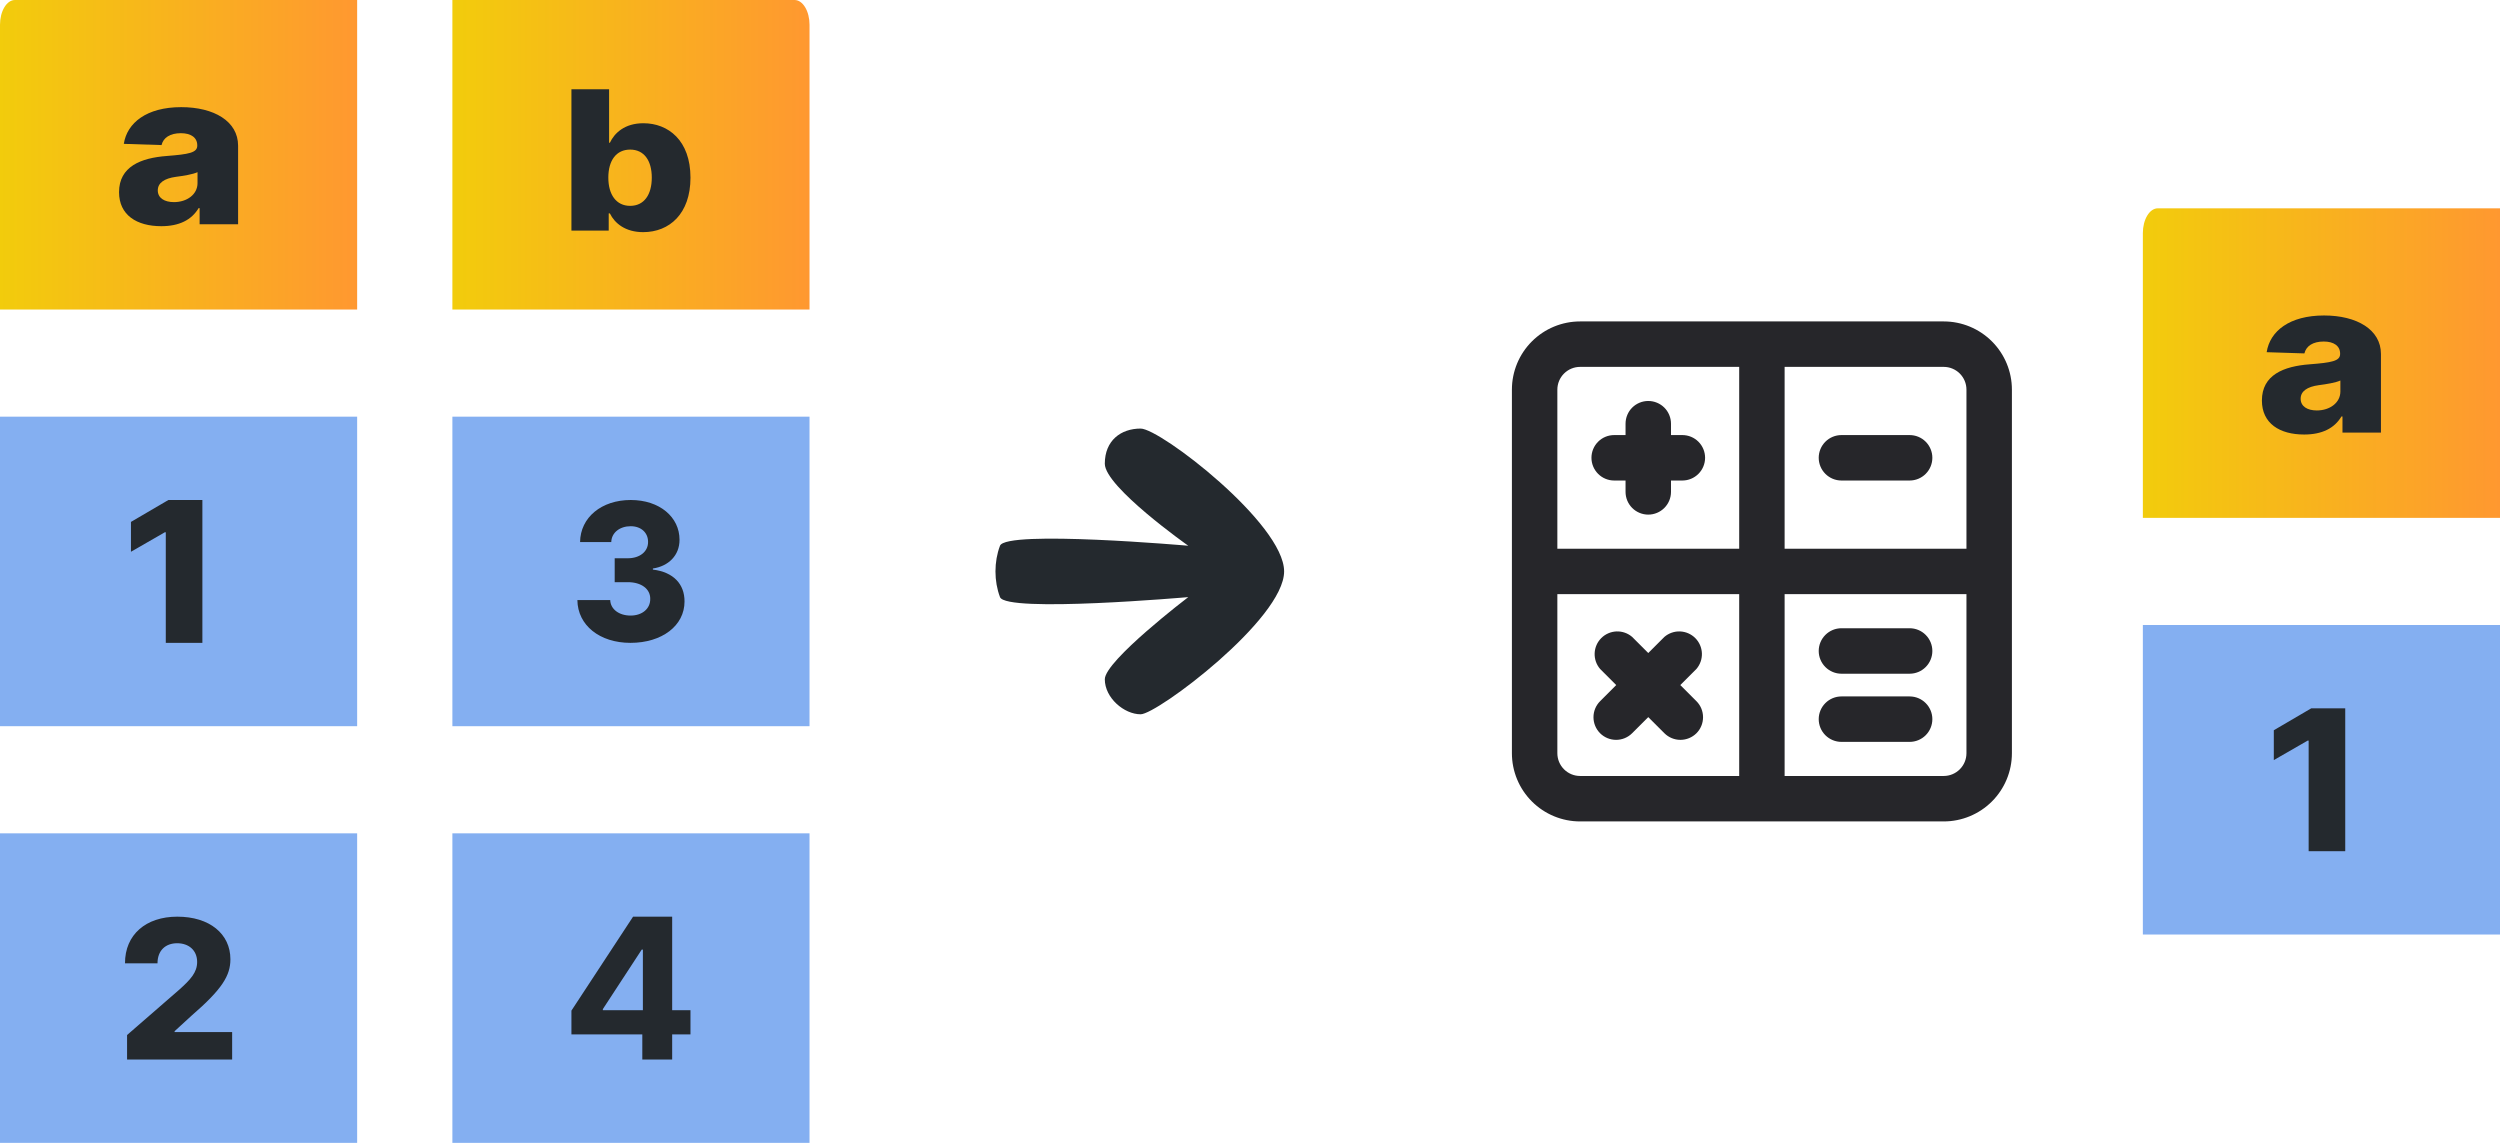 <svg width="105" height="48" viewBox="0 0 105 48" fill="none" xmlns="http://www.w3.org/2000/svg">
<path d="M0 1.041V13H15V0H0.627C0.461 0 0.301 0.11 0.184 0.305C0.066 0.5 0 0.765 0 1.041Z" fill="url(#paint0_linear_1248_126508)"/>
<path d="M15 17.5H0V30.5H15V17.5Z" fill="#84AFF1"/>
<path d="M15 35H0V48H15V35Z" fill="#84AFF1"/>
<path d="M8.5 21H7.072L5.5 21.92V23.174L6.925 22.354H6.963V27H8.5V21Z" fill="#24292E"/>
<path d="M5.337 44.5H9.75V43.347H7.334V43.309L8.047 42.656C9.34 41.538 9.677 40.968 9.677 40.289C9.677 39.222 8.801 38.5 7.448 38.5C6.129 38.5 5.247 39.254 5.25 40.459H6.615C6.615 39.925 6.947 39.616 7.442 39.616C7.928 39.616 8.28 39.913 8.28 40.402C8.28 40.844 8.001 41.145 7.512 41.581L5.337 43.471V44.5Z" fill="#24292E"/>
<path d="M6.774 9.5C7.526 9.5 8.046 9.238 8.342 8.741H8.384V9.418H10V6.118C10 5.091 8.985 4.5 7.611 4.5C6.16 4.5 5.337 5.157 5.2 6.042L6.785 6.093C6.859 5.783 7.143 5.594 7.597 5.594C8.018 5.594 8.285 5.777 8.285 6.102V6.118C8.285 6.415 7.927 6.479 7.006 6.551C5.914 6.633 5 6.997 5 8.071C5 9.032 5.741 9.5 6.774 9.5ZM7.305 8.489C6.908 8.489 6.627 8.318 6.627 7.996C6.627 7.683 6.901 7.493 7.389 7.427C7.709 7.386 8.103 7.322 8.296 7.231V7.692C8.296 8.166 7.853 8.489 7.305 8.489Z" fill="#24292E"/>
<g clip-path="url(#clip0_1248_126508)">
<path d="M19 13H34V1.041C34 0.765 33.934 0.5 33.816 0.305C33.699 0.11 33.539 0 33.373 0L19 0V13Z" fill="url(#paint1_linear_1248_126508)"/>
<path d="M34 17.5H19V30.5H34V17.5Z" fill="#84AFF1"/>
<path d="M34 35H19V48H34V35Z" fill="#84AFF1"/>
<path d="M24 9.686H25.566V8.964H25.615C25.816 9.376 26.262 9.75 27.013 9.75C28.113 9.75 29 8.979 29 7.463C29 5.892 28.061 5.176 27.023 5.176C26.236 5.176 25.806 5.588 25.615 5.996H25.582V3.75H24V9.686ZM25.55 7.46C25.55 6.733 25.887 6.283 26.466 6.283C27.052 6.283 27.375 6.744 27.375 7.46C27.375 8.179 27.052 8.646 26.466 8.646C25.887 8.646 25.55 8.182 25.55 7.46Z" fill="#24292E"/>
<path d="M26.479 27C27.808 27 28.753 26.276 28.75 25.261C28.753 24.542 28.296 24.029 27.421 23.923V23.877C28.077 23.78 28.542 23.327 28.54 22.671C28.542 21.719 27.706 21 26.49 21C25.266 21 24.375 21.73 24.363 22.768H25.673C25.684 22.369 26.033 22.101 26.49 22.101C26.925 22.101 27.221 22.372 27.219 22.762C27.221 23.167 26.872 23.447 26.369 23.447H25.817V24.451H26.369C26.942 24.451 27.316 24.741 27.31 25.152C27.316 25.566 26.972 25.854 26.485 25.854C26 25.854 25.643 25.588 25.629 25.203H24.25C24.261 26.259 25.183 27 26.479 27Z" fill="#24292E"/>
<path d="M24 43.445V42.446L26.589 38.5H28.231V42.429H29V43.445H28.231V44.5H26.977V43.445H24ZM27.001 42.429V39.883H26.953L25.32 42.382V42.429H27.001Z" fill="#24292E"/>
</g>
<path d="M47.907 30C48.601 30 53.933 26 53.933 24C53.933 22 48.736 18 47.907 18C47.078 18 46.402 18.5 46.402 19.476C46.402 20.451 49.907 22.921 49.907 22.921C49.907 22.921 42.254 22.25 42 22.921C41.746 23.591 41.746 24.409 42 25.079C42.254 25.75 49.907 25.079 49.907 25.079C49.907 25.079 46.402 27.75 46.402 28.53C46.402 29.31 47.212 30 47.907 30Z" fill="#24292E"/>
<path d="M67.796 20.182H68.273V20.659C68.273 20.912 68.373 21.155 68.552 21.334C68.731 21.513 68.974 21.614 69.227 21.614C69.48 21.614 69.723 21.513 69.902 21.334C70.081 21.155 70.182 20.912 70.182 20.659V20.182H70.659C70.912 20.182 71.155 20.081 71.334 19.902C71.513 19.723 71.614 19.48 71.614 19.227C71.614 18.974 71.513 18.731 71.334 18.552C71.155 18.373 70.912 18.273 70.659 18.273H70.182V17.796C70.182 17.542 70.081 17.299 69.902 17.12C69.723 16.942 69.48 16.841 69.227 16.841C68.974 16.841 68.731 16.942 68.552 17.12C68.373 17.299 68.273 17.542 68.273 17.796V18.273H67.796C67.542 18.273 67.299 18.373 67.121 18.552C66.942 18.731 66.841 18.974 66.841 19.227C66.841 19.48 66.942 19.723 67.121 19.902C67.299 20.081 67.542 20.182 67.796 20.182ZM67.204 30.796C67.382 30.974 67.624 31.074 67.877 31.074C68.129 31.074 68.371 30.974 68.549 30.796L69.227 30.119L69.905 30.796C70.084 30.974 70.326 31.074 70.578 31.074C70.83 31.074 71.072 30.974 71.251 30.796C71.429 30.617 71.528 30.376 71.528 30.123C71.528 29.871 71.429 29.629 71.251 29.451L70.573 28.773L71.251 28.095C71.407 27.912 71.489 27.677 71.48 27.437C71.47 27.197 71.371 26.969 71.201 26.799C71.031 26.629 70.803 26.53 70.563 26.52C70.323 26.511 70.088 26.593 69.905 26.749L69.227 27.427L68.549 26.749C68.367 26.593 68.132 26.511 67.892 26.52C67.652 26.53 67.424 26.629 67.254 26.799C67.084 26.969 66.984 27.197 66.975 27.437C66.966 27.677 67.047 27.912 67.204 28.095L67.881 28.773L67.204 29.451C67.026 29.629 66.926 29.871 66.926 30.123C66.926 30.376 67.026 30.617 67.204 30.796V30.796ZM81.636 13.5H66.364C65.604 13.5 64.876 13.802 64.339 14.339C63.802 14.876 63.5 15.604 63.5 16.364V31.636C63.5 32.396 63.802 33.124 64.339 33.661C64.876 34.198 65.604 34.5 66.364 34.5H81.636C82.396 34.5 83.124 34.198 83.661 33.661C84.198 33.124 84.5 32.396 84.5 31.636V16.364C84.5 15.604 84.198 14.876 83.661 14.339C83.124 13.802 82.396 13.5 81.636 13.5V13.5ZM73.046 32.591H66.364C66.111 32.591 65.868 32.49 65.689 32.311C65.51 32.132 65.409 31.89 65.409 31.636V24.954H73.046V32.591ZM73.046 23.046H65.409V16.364C65.409 16.11 65.51 15.868 65.689 15.689C65.868 15.51 66.111 15.409 66.364 15.409H73.046V23.046ZM82.591 31.636C82.591 31.89 82.49 32.132 82.311 32.311C82.132 32.49 81.889 32.591 81.636 32.591H74.954V24.954H82.591V31.636ZM82.591 23.046H74.954V15.409H81.636C81.889 15.409 82.132 15.51 82.311 15.689C82.49 15.868 82.591 16.11 82.591 16.364V23.046ZM77.341 28.296H80.204C80.458 28.296 80.701 28.195 80.879 28.016C81.058 27.837 81.159 27.594 81.159 27.341C81.159 27.088 81.058 26.845 80.879 26.666C80.701 26.487 80.458 26.386 80.204 26.386H77.341C77.088 26.386 76.845 26.487 76.666 26.666C76.487 26.845 76.386 27.088 76.386 27.341C76.386 27.594 76.487 27.837 76.666 28.016C76.845 28.195 77.088 28.296 77.341 28.296V28.296ZM80.204 18.273H77.341C77.088 18.273 76.845 18.373 76.666 18.552C76.487 18.731 76.386 18.974 76.386 19.227C76.386 19.48 76.487 19.723 76.666 19.902C76.845 20.081 77.088 20.182 77.341 20.182H80.204C80.458 20.182 80.701 20.081 80.879 19.902C81.058 19.723 81.159 19.48 81.159 19.227C81.159 18.974 81.058 18.731 80.879 18.552C80.701 18.373 80.458 18.273 80.204 18.273ZM77.341 31.159H80.204C80.458 31.159 80.701 31.058 80.879 30.88C81.058 30.701 81.159 30.458 81.159 30.204C81.159 29.951 81.058 29.709 80.879 29.53C80.701 29.351 80.458 29.25 80.204 29.25H77.341C77.088 29.25 76.845 29.351 76.666 29.53C76.487 29.709 76.386 29.951 76.386 30.204C76.386 30.458 76.487 30.701 76.666 30.88C76.845 31.058 77.088 31.159 77.341 31.159V31.159Z" fill="#26262A"/>
<path d="M90 9.791V21.75H105V8.75H90.627C90.461 8.75 90.301 8.86 90.184 9.055C90.066 9.25 90 9.515 90 9.791Z" fill="url(#paint2_linear_1248_126508)"/>
<path d="M105 26.25H90V39.25H105V26.25Z" fill="#84AFF1"/>
<path d="M98.5 29.75H97.072L95.5 30.67V31.924L96.925 31.104H96.963V35.75H98.5V29.75Z" fill="#24292E"/>
<path d="M96.774 18.25C97.526 18.25 98.046 17.988 98.341 17.491H98.384V18.168H100V14.868C100 13.841 98.984 13.25 97.611 13.25C96.159 13.25 95.337 13.907 95.2 14.792L96.785 14.843C96.859 14.533 97.143 14.344 97.597 14.344C98.018 14.344 98.285 14.527 98.285 14.852V14.868C98.285 15.165 97.927 15.229 97.006 15.301C95.914 15.383 95 15.747 95 16.821C95 17.782 95.741 18.25 96.774 18.25ZM97.305 17.239C96.908 17.239 96.627 17.068 96.627 16.746C96.627 16.433 96.901 16.243 97.389 16.177C97.709 16.136 98.103 16.072 98.296 15.981V16.442C98.296 16.916 97.853 17.239 97.305 17.239Z" fill="#24292E"/>
<defs>
<linearGradient id="paint0_linear_1248_126508" x1="0" y1="6.505" x2="15" y2="6.505" gradientUnits="userSpaceOnUse">
<stop stop-color="#F2CC0C"/>
<stop offset="1" stop-color="#FF9830"/>
</linearGradient>
<linearGradient id="paint1_linear_1248_126508" x1="19" y1="6.505" x2="34" y2="6.505" gradientUnits="userSpaceOnUse">
<stop stop-color="#F2CC0C"/>
<stop offset="1" stop-color="#FF9830"/>
</linearGradient>
<linearGradient id="paint2_linear_1248_126508" x1="90" y1="15.255" x2="105" y2="15.255" gradientUnits="userSpaceOnUse">
<stop stop-color="#F2CC0C"/>
<stop offset="1" stop-color="#FF9830"/>
</linearGradient>
<clipPath id="clip0_1248_126508">
<rect width="15" height="48" fill="white" transform="translate(19)"/>
</clipPath>
</defs>
</svg>
